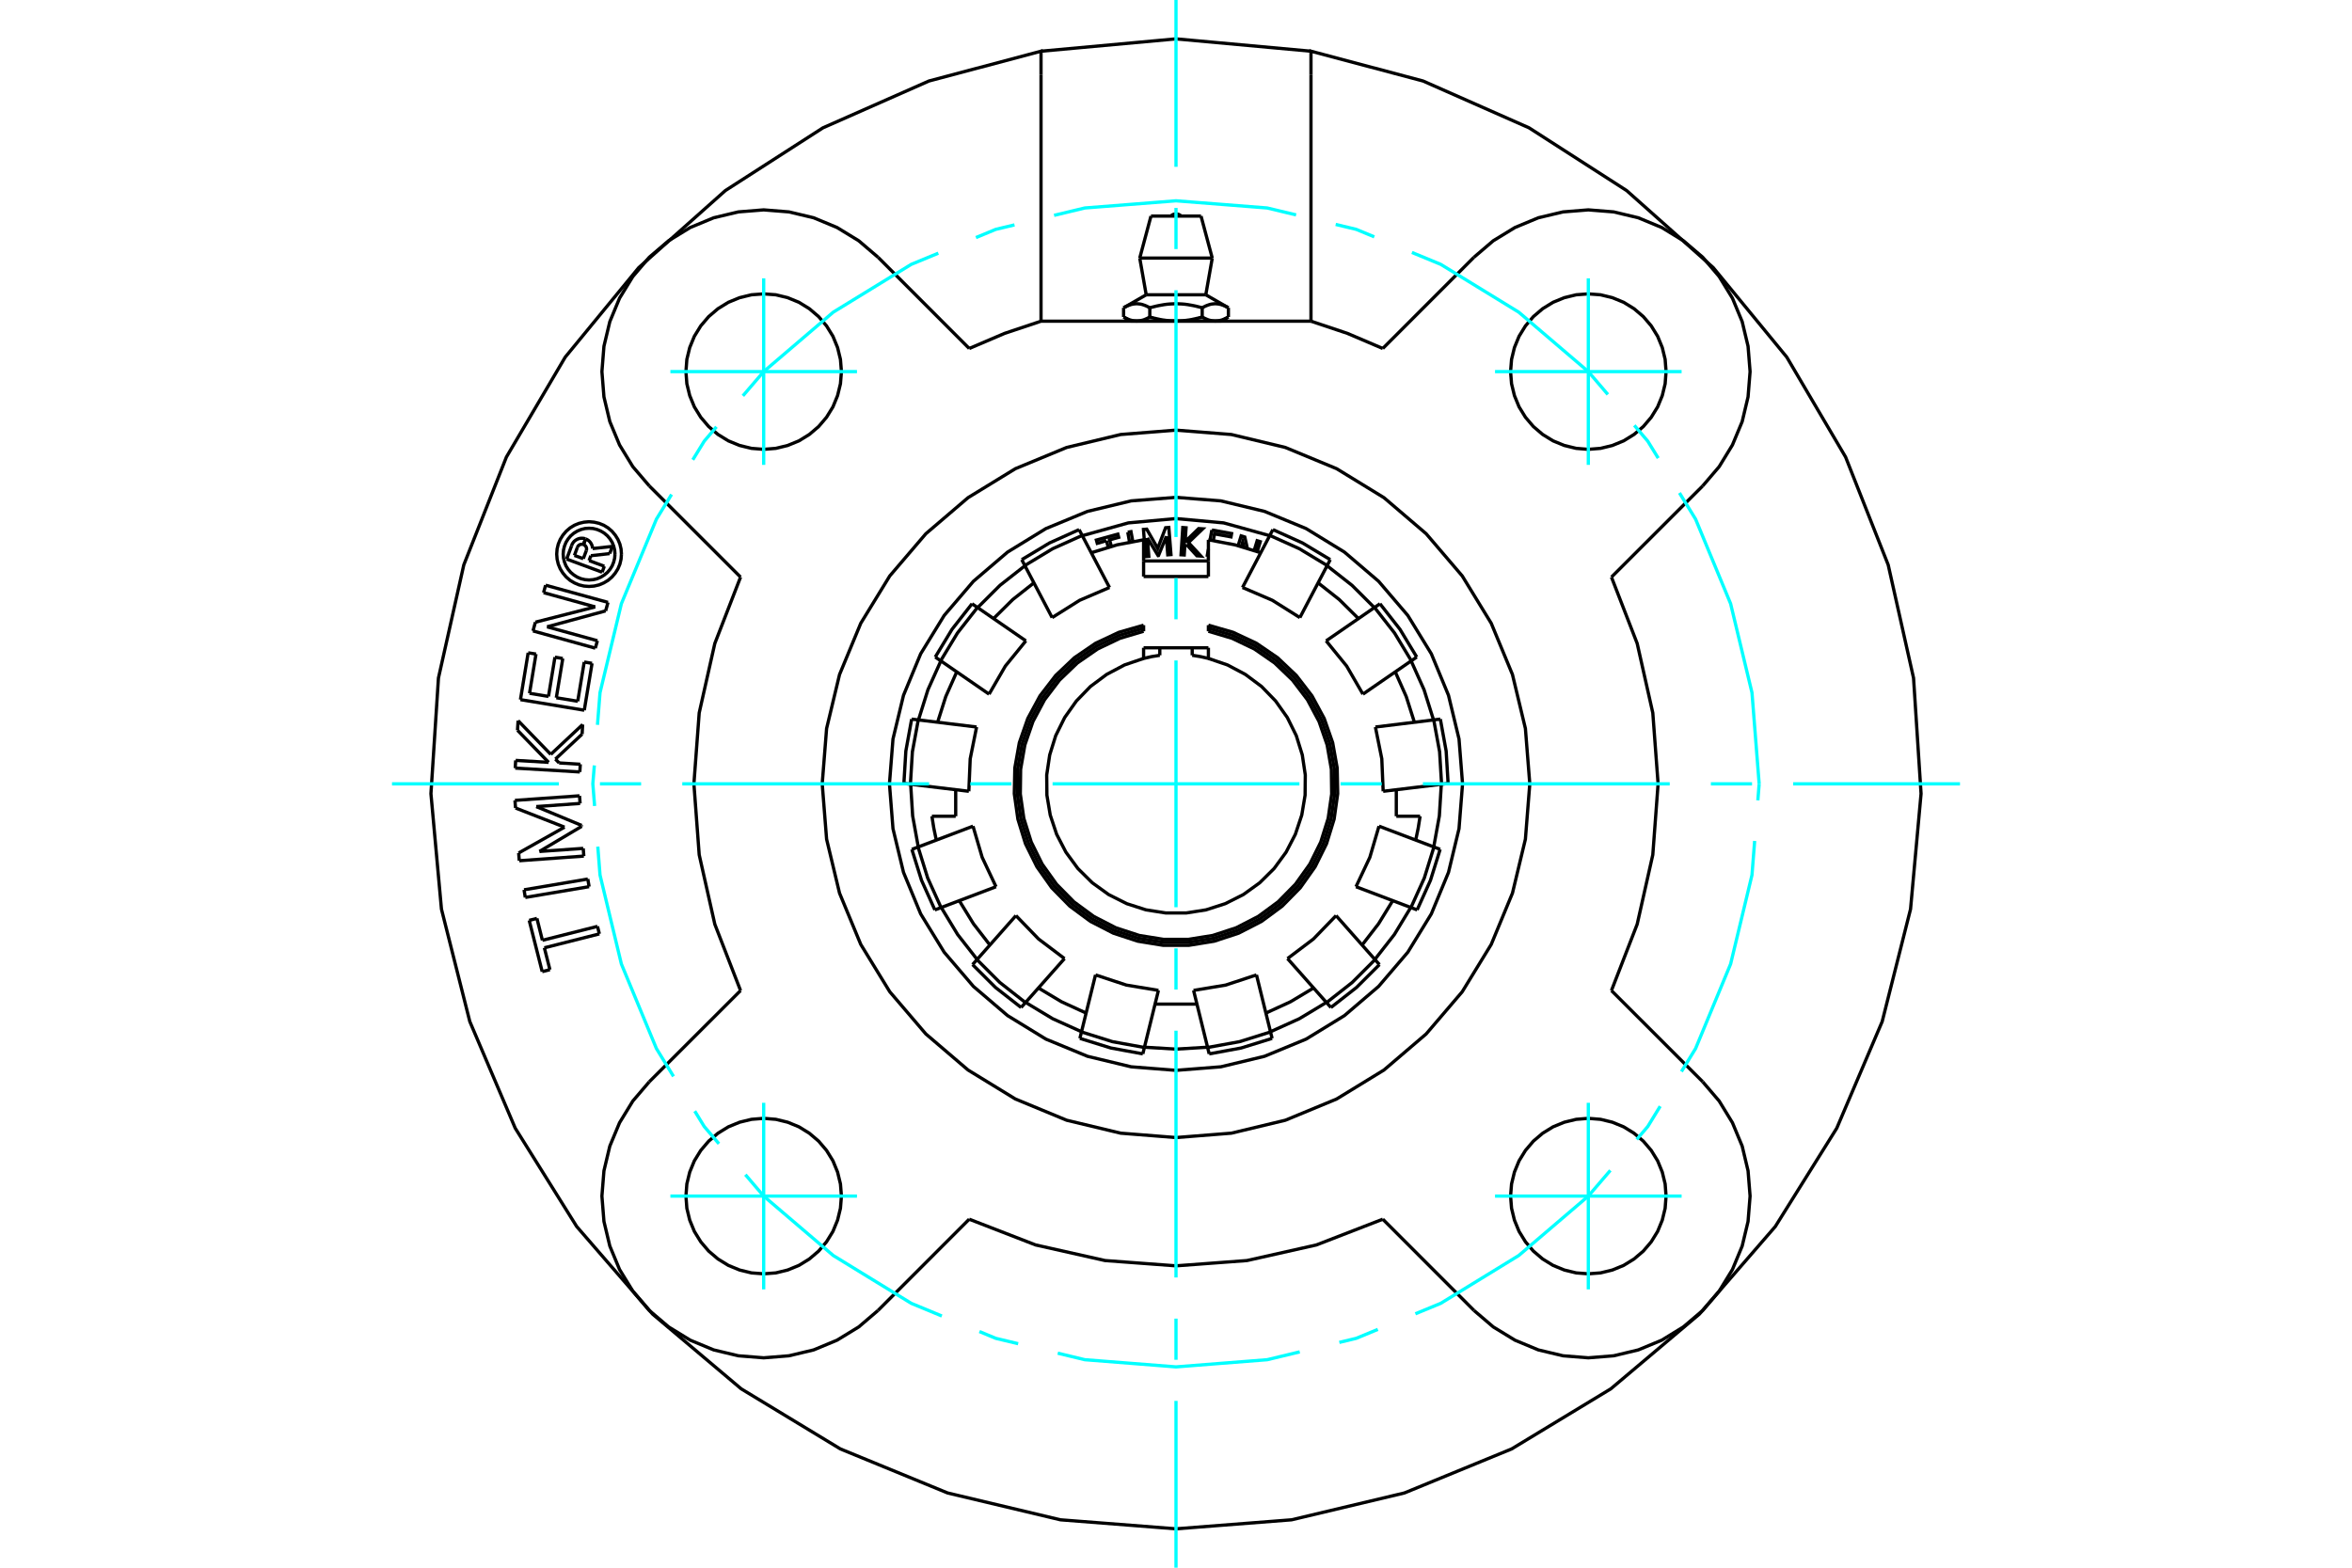 <?xml version="1.0" standalone="no"?>
<!DOCTYPE svg PUBLIC "-//W3C//DTD SVG 1.1//EN"
	"http://www.w3.org/Graphics/SVG/1.1/DTD/svg11.dtd">
<svg xmlns="http://www.w3.org/2000/svg" height="100%" width="100%" viewBox="0 0 36000 24000">
	<rect x="-1800" y="-1200" width="39600" height="26400" style="fill:#FFF"/>
	<g style="fill:none; fill-rule:evenodd" transform="matrix(1 0 0 1 0 0)">
		<g style="fill:none; stroke:#000; stroke-width:50; shape-rendering:geometricPrecision">
			<line x1="18496" y1="8528" x2="18475" y2="8524"/>
			<line x1="18521" y1="8268" x2="18549" y2="8114"/>
			<line x1="18475" y1="8524" x2="18496" y2="8408"/>
			<polyline points="18549,8114 18851,8168 18842,8219 18589,8173 18571,8275"/>
			<polyline points="17562,8235 17584,8517 17534,8521 17502,8105 17552,8101 17720,8395 17841,8079 17890,8075 17923,8490 17874,8494 17852,8212 17732,8505 17726,8506 17562,8235"/>
			<polyline points="16935,8278 16795,8318 16781,8268 17110,8177 17123,8226 16983,8265 17011,8364"/>
			<line x1="16963" y1="8377" x2="16935" y2="8278"/>
			<polyline points="17262,8148 17311,8139 17339,8290"/>
			<line x1="17289" y1="8299" x2="17262" y2="8148"/>
			<polyline points="18160,8335 18135,8359 18126,8496 18077,8493 18104,8076 18154,8080 18140,8292 18347,8092 18409,8096 18191,8306 18382,8513 18320,8509 18160,8335"/>
			<polyline points="19042,8378 19021,8295 19000,8366"/>
			<polyline points="18951,8353 18997,8204 19053,8221 19092,8393"/>
			<polyline points="19197,8427 19242,8278 19290,8293 19244,8443"/>
			<polyline points="19434,8201 18729,8005 18000,7939"/>
			<polyline points="21036,9302 20693,8960 20312,8661"/>
			<polyline points="21942,11022 21797,10560 21599,10118"/>
			<polyline points="21945,12966 22031,12490 22061,12006"/>
			<polyline points="21044,14688 21342,14307 21593,13893"/>
			<polyline points="19446,15795 19887,15596 20302,15346"/>
			<polyline points="17517,16032 18000,16061 18483,16032"/>
			<polyline points="15698,15346 16113,15596 16554,15795"/>
			<polyline points="14407,13893 14658,14307 14956,14688"/>
			<polyline points="13939,12006 13969,12490 14055,12966"/>
			<polyline points="14401,10118 14203,10560 14058,11022"/>
			<polyline points="15688,8661 15307,8960 14964,9302"/>
			<polyline points="18000,7939 17271,8005 16566,8201"/>
			<polyline points="22386,12000 22332,11314 22171,10645 21908,10009 21548,9422 21101,8899 20578,8452 19991,8092 19355,7829 18686,7668 18000,7614 17314,7668 16645,7829 16009,8092 15422,8452 14899,8899 14452,9422 14092,10009 13829,10645 13668,11314 13614,12000 13668,12686 13829,13355 14092,13991 14452,14578 14899,15101 15422,15548 16009,15908 16645,16171 17314,16332 18000,16386 18686,16332 19355,16171 19991,15908 20578,15548 21101,15101 21548,14578 21908,13991 22171,13355 22332,12686 22386,12000"/>
			<line x1="17617" y1="3308" x2="18383" y2="3308"/>
			<line x1="17445" y1="3951" x2="18555" y2="3951"/>
			<line x1="17544" y1="4513" x2="18456" y2="4513"/>
			<line x1="18601" y1="4915" x2="18694" y2="4915"/>
			<line x1="18000" y1="4915" x2="18601" y2="4915"/>
			<line x1="17399" y1="4915" x2="18000" y2="4915"/>
			<line x1="17306" y1="4915" x2="17399" y2="4915"/>
			<line x1="17198" y1="4712" x2="17198" y2="4853"/>
			<polyline points="18000,4915 17989,4915 17978,4914 17967,4914 17956,4914 17945,4913 17934,4913 17923,4912 17912,4911 17901,4911 17890,4910 17879,4909 17868,4907 17857,4906 17846,4905 17835,4903 17824,4902 17813,4900 17801,4899 17790,4897 17779,4895 17767,4893 17756,4891 17744,4888 17733,4886 17721,4883 17709,4881 17697,4878 17686,4875 17674,4873 17661,4870 17649,4866 17637,4863 17624,4860 17612,4856 17599,4853 17593,4856 17587,4860 17580,4863 17574,4866 17568,4870 17562,4873 17556,4875 17550,4878 17544,4881 17538,4883 17532,4886 17527,4888 17521,4891 17515,4893 17509,4895 17504,4897 17498,4899 17493,4900 17487,4902 17481,4903 17476,4905 17470,4906 17465,4907 17459,4909 17454,4910 17448,4911 17443,4911 17437,4912 17432,4913 17426,4913 17421,4914 17415,4914 17410,4914 17404,4915 17399,4915 17393,4915 17388,4914 17382,4914 17377,4914 17371,4913 17366,4913 17360,4912 17355,4911 17349,4911 17344,4910 17338,4909 17333,4907 17327,4906 17322,4905 17316,4903 17311,4902 17305,4900 17299,4899 17294,4897 17288,4895 17282,4893 17277,4891 17271,4888 17265,4886 17259,4883 17253,4881 17248,4878 17242,4875 17236,4873 17229,4870 17223,4866 17217,4863 17211,4860 17205,4856 17198,4853"/>
			<line x1="17599" y1="4712" x2="17599" y2="4853"/>
			<polyline points="17198,4712 17211,4705 17224,4698 17237,4692 17249,4686 17261,4681 17273,4676 17284,4672 17296,4668 17307,4664 17318,4661 17329,4658 17340,4656 17351,4654 17361,4653 17372,4652 17383,4651 17393,4650 17404,4650 17415,4651 17425,4652 17436,4653 17447,4654 17458,4656 17469,4658 17480,4661 17491,4664 17502,4668 17513,4672 17525,4676 17537,4681 17549,4686 17561,4692 17573,4698 17586,4705 17599,4712"/>
			<polyline points="18401,4853 18388,4856 18376,4860 18363,4863 18351,4866 18339,4870 18326,4873 18314,4875 18303,4878 18291,4881 18279,4883 18267,4886 18256,4888 18244,4891 18233,4893 18221,4895 18210,4897 18199,4899 18187,4900 18176,4902 18165,4903 18154,4905 18143,4906 18132,4907 18121,4909 18110,4910 18099,4911 18088,4911 18077,4912 18066,4913 18055,4913 18044,4914 18033,4914 18022,4914 18011,4915 18000,4915"/>
			<line x1="18401" y1="4712" x2="18401" y2="4853"/>
			<polyline points="17599,4712 17625,4705 17651,4698 17676,4692 17700,4686 17724,4681 17748,4676 17771,4672 17794,4668 17816,4664 17838,4661 17860,4658 17882,4656 17904,4654 17925,4653 17947,4652 17968,4651 17989,4650 18011,4650 18032,4651 18053,4652 18075,4653 18096,4654 18118,4656 18140,4658 18162,4661 18184,4664 18206,4668 18229,4672 18252,4676 18276,4681 18300,4686 18324,4692 18349,4698 18375,4705 18401,4712"/>
			<polyline points="18802,4853 18795,4856 18789,4860 18783,4863 18777,4866 18771,4870 18764,4873 18758,4875 18752,4878 18747,4881 18741,4883 18735,4886 18729,4888 18723,4891 18718,4893 18712,4895 18706,4897 18701,4899 18695,4900 18689,4902 18684,4903 18678,4905 18673,4906 18667,4907 18662,4909 18656,4910 18651,4911 18645,4911 18640,4912 18634,4913 18629,4913 18623,4914 18618,4914 18612,4914 18607,4915 18601,4915 18596,4915 18590,4914 18585,4914 18579,4914 18574,4913 18568,4913 18563,4912 18557,4911 18552,4911 18546,4910 18541,4909 18535,4907 18530,4906 18524,4905 18519,4903 18513,4902 18507,4900 18502,4899 18496,4897 18491,4895 18485,4893 18479,4891 18473,4888 18468,4886 18462,4883 18456,4881 18450,4878 18444,4875 18438,4873 18432,4870 18426,4866 18420,4863 18413,4860 18407,4856 18401,4853"/>
			<line x1="18802" y1="4712" x2="18802" y2="4853"/>
			<polyline points="18401,4712 18414,4705 18427,4698 18439,4692 18451,4686 18463,4681 18475,4676 18487,4672 18498,4668 18509,4664 18520,4661 18531,4658 18542,4656 18553,4654 18564,4653 18575,4652 18585,4651 18596,4650 18607,4650 18617,4651 18628,4652 18639,4653 18649,4654 18660,4656 18671,4658 18682,4661 18693,4664 18704,4668 18716,4672 18727,4676 18739,4681 18751,4686 18763,4692 18776,4698 18789,4705 18802,4712"/>
			<polyline points="13439,3938 13144,3686 12812,3483 12454,3334 12076,3244 11689,3213 11301,3244 10924,3334 10565,3483 10234,3686 9938,3938 9686,4234 9483,4565 9334,4924 9244,5301 9213,5689 9244,6076 9334,6454 9483,6812 9686,7144 9938,7439"/>
			<line x1="13439" y1="3938" x2="14835" y2="5335"/>
			<polyline points="9938,16561 9686,16856 9483,17188 9334,17546 9244,17924 9213,18311 9244,18699 9334,19076 9483,19435 9686,19766 9938,20062 10234,20314 10565,20517 10924,20666 11301,20756 11689,20787 12076,20756 12454,20666 12812,20517 13144,20314 13439,20062"/>
			<polyline points="20066,4917 15934,4917 15376,5104 14835,5335"/>
			<line x1="11335" y1="8835" x2="9938" y2="7439"/>
			<polyline points="11335,8835 10941,9851 10702,10914 10621,12000 10702,13086 10941,14149 11335,15165"/>
			<line x1="9938" y1="16561" x2="11335" y2="15165"/>
			<line x1="14835" y1="18665" x2="13439" y2="20062"/>
			<polyline points="14835,18665 15851,19059 16914,19298 18000,19379 19086,19298 20149,19059 21165,18665"/>
			<line x1="22561" y1="20062" x2="21165" y2="18665"/>
			<polyline points="22561,20062 22856,20314 23188,20517 23546,20666 23924,20756 24311,20787 24699,20756 25076,20666 25435,20517 25766,20314 26062,20062 26314,19766 26517,19435 26666,19076 26756,18699 26787,18311 26756,17924 26666,17546 26517,17188 26314,16856 26062,16561"/>
			<line x1="24665" y1="15165" x2="26062" y2="16561"/>
			<polyline points="24665,15165 25059,14149 25298,13086 25379,12000 25298,10914 25059,9851 24665,8835"/>
			<line x1="26062" y1="7439" x2="24665" y2="8835"/>
			<polyline points="26062,7439 26314,7144 26517,6812 26666,6454 26756,6076 26787,5689 26756,5301 26666,4924 26517,4565 26314,4234 26062,3938 25766,3686 25435,3483 25076,3334 24699,3244 24311,3213 23924,3244 23546,3334 23188,3483 22856,3686 22561,3938"/>
			<line x1="21165" y1="5335" x2="22561" y2="3938"/>
			<polyline points="21165,5335 20624,5104 20066,4917"/>
			<polyline points="23415,12000 23348,11153 23150,10327 22825,9542 22381,8817 21829,8171 21183,7619 20458,7175 19673,6850 18847,6652 18000,6585 17153,6652 16327,6850 15542,7175 14817,7619 14171,8171 13619,8817 13175,9542 12850,10327 12652,11153 12585,12000 12652,12847 12850,13673 13175,14458 13619,15183 14171,15829 14817,16381 15542,16825 16327,17150 17153,17348 18000,17415 18847,17348 19673,17150 20458,16825 21183,16381 21829,15829 22381,15183 22825,14458 23150,13673 23348,12847 23415,12000"/>
			<polyline points="12879,18311 12864,18125 12820,17944 12749,17771 12651,17612 12530,17470 12388,17349 12229,17251 12056,17180 11875,17136 11689,17121 11502,17136 11321,17180 11148,17251 10989,17349 10847,17470 10726,17612 10628,17771 10557,17944 10513,18125 10499,18311 10513,18498 10557,18679 10628,18852 10726,19011 10847,19153 10989,19274 11148,19372 11321,19443 11502,19487 11689,19501 11875,19487 12056,19443 12229,19372 12388,19274 12530,19153 12651,19011 12749,18852 12820,18679 12864,18498 12879,18311"/>
			<polyline points="12879,5689 12864,5502 12820,5321 12749,5148 12651,4989 12530,4847 12388,4726 12229,4628 12056,4557 11875,4513 11689,4499 11502,4513 11321,4557 11148,4628 10989,4726 10847,4847 10726,4989 10628,5148 10557,5321 10513,5502 10499,5689 10513,5875 10557,6056 10628,6229 10726,6388 10847,6530 10989,6651 11148,6749 11321,6820 11502,6864 11689,6879 11875,6864 12056,6820 12229,6749 12388,6651 12530,6530 12651,6388 12749,6229 12820,6056 12864,5875 12879,5689"/>
			<polyline points="25501,5689 25487,5502 25443,5321 25372,5148 25274,4989 25153,4847 25011,4726 24852,4628 24679,4557 24498,4513 24311,4499 24125,4513 23944,4557 23771,4628 23612,4726 23470,4847 23349,4989 23251,5148 23180,5321 23136,5502 23121,5689 23136,5875 23180,6056 23251,6229 23349,6388 23470,6530 23612,6651 23771,6749 23944,6820 24125,6864 24311,6879 24498,6864 24679,6820 24852,6749 25011,6651 25153,6530 25274,6388 25372,6229 25443,6056 25487,5875 25501,5689"/>
			<polyline points="25501,18311 25487,18125 25443,17944 25372,17771 25274,17612 25153,17470 25011,17349 24852,17251 24679,17180 24498,17136 24311,17121 24125,17136 23944,17180 23771,17251 23612,17349 23470,17470 23349,17612 23251,17771 23180,17944 23136,18125 23121,18311 23136,18498 23180,18679 23251,18852 23349,19011 23470,19153 23612,19274 23771,19372 23944,19443 24125,19487 24311,19501 24498,19487 24679,19443 24852,19372 25011,19274 25153,19153 25274,19011 25372,18852 25443,18679 25487,18498 25501,18311"/>
			<polyline points="15934,1147 15934,784 14219,1240 12596,1957 11103,2917 9777,4097 8651,5468 7751,6997 7099,8648 6711,10380 6596,12151 6757,13918 7191,15639 7886,17271 8827,18777 9989,20118 11345,21262 12863,22182 14504,22856 16231,23267 18000,23405 19769,23267 21496,22856 23137,22182 24655,21262 26011,20118 27173,18777 28114,17271 28809,15639 29243,13918 29404,12151 29289,10380 28901,8648 28249,6997 27349,5468 26223,4097 24897,2917 23404,1957 21781,1240 20066,784 20066,1147"/>
			<line x1="15934" y1="4917" x2="15934" y2="1147"/>
			<line x1="20066" y1="1147" x2="20066" y2="4917"/>
			<polyline points="20066,784 18000,595 15934,784"/>
			<polyline points="9413,8483 9408,8421 9393,8360 9370,8303 9337,8250 9297,8203 9249,8162 9196,8130 9139,8106 9078,8091 9016,8087 8954,8091 8894,8106 8837,8130 8784,8162 8736,8203 8696,8250 8663,8303 8640,8360 8625,8421 8620,8483 8625,8545 8640,8605 8663,8663 8696,8716 8736,8763 8784,8803 8837,8836 8894,8860 8954,8874 9016,8879 9078,8874 9139,8860 9196,8836 9249,8803 9297,8763 9337,8716 9370,8663 9393,8605 9408,8545 9413,8483"/>
			<polyline points="9512,8483 9506,8405 9488,8330 9458,8258 9417,8192 9367,8133 9308,8082 9241,8041 9170,8012 9094,7994 9016,7987 8939,7994 8863,8012 8792,8041 8725,8082 8666,8133 8616,8192 8575,8258 8545,8330 8527,8405 8521,8483 8527,8560 8545,8636 8575,8708 8616,8774 8666,8833 8725,8884 8792,8924 8863,8954 8939,8972 9016,8978 9094,8972 9170,8954 9241,8924 9308,8884 9367,8833 9417,8774 9458,8708 9488,8636 9506,8560 9512,8483"/>
			<line x1="9270" y1="9352" x2="8374" y2="9596"/>
			<line x1="9306" y1="9222" x2="9270" y2="9352"/>
			<line x1="8351" y1="8959" x2="9306" y2="9222"/>
			<line x1="8320" y1="9073" x2="8351" y2="8959"/>
			<line x1="9110" y1="9291" x2="8320" y2="9073"/>
			<line x1="8195" y1="9525" x2="9110" y2="9291"/>
			<line x1="8158" y1="9659" x2="8195" y2="9525"/>
			<line x1="9112" y1="9923" x2="8158" y2="9659"/>
			<line x1="9144" y1="9809" x2="9112" y2="9923"/>
			<line x1="8374" y1="9596" x2="9144" y2="9809"/>
			<line x1="8501" y1="11621" x2="8558" y2="11680"/>
			<line x1="8910" y1="11239" x2="8501" y2="11621"/>
			<line x1="8918" y1="11092" x2="8910" y2="11239"/>
			<line x1="8430" y1="11549" x2="8918" y2="11092"/>
			<line x1="7930" y1="11033" x2="8430" y2="11549"/>
			<line x1="7921" y1="11180" x2="7930" y2="11033"/>
			<line x1="8397" y1="11671" x2="7921" y2="11180"/>
			<line x1="7893" y1="11641" x2="8397" y2="11671"/>
			<line x1="7886" y1="11759" x2="7893" y2="11641"/>
			<line x1="8875" y1="11818" x2="7886" y2="11759"/>
			<line x1="8882" y1="11700" x2="8875" y2="11818"/>
			<line x1="8558" y1="11680" x2="8882" y2="11700"/>
			<line x1="8040" y1="13739" x2="8021" y2="13622"/>
			<line x1="9017" y1="13574" x2="8040" y2="13739"/>
			<line x1="8997" y1="13457" x2="9017" y2="13574"/>
			<line x1="8021" y1="13622" x2="8997" y2="13457"/>
			<line x1="8332" y1="14510" x2="8417" y2="14845"/>
			<line x1="9174" y1="14297" x2="8332" y2="14510"/>
			<line x1="9145" y1="14182" x2="9174" y2="14297"/>
			<line x1="8302" y1="14395" x2="9145" y2="14182"/>
			<line x1="8218" y1="14060" x2="8302" y2="14395"/>
			<line x1="8100" y1="14090" x2="8218" y2="14060"/>
			<line x1="8299" y1="14875" x2="8100" y2="14090"/>
			<line x1="8417" y1="14845" x2="8299" y2="14875"/>
			<line x1="8257" y1="13035" x2="8927" y2="12988"/>
			<line x1="8904" y1="12650" x2="8257" y2="13035"/>
			<line x1="8903" y1="12637" x2="8904" y2="12650"/>
			<line x1="8208" y1="12348" x2="8903" y2="12637"/>
			<line x1="8879" y1="12300" x2="8208" y2="12348"/>
			<line x1="8870" y1="12183" x2="8879" y2="12300"/>
			<line x1="7882" y1="12253" x2="8870" y2="12183"/>
			<line x1="7891" y1="12370" x2="7882" y2="12253"/>
			<line x1="8641" y1="12663" x2="7891" y2="12370"/>
			<line x1="7939" y1="13058" x2="8641" y2="12663"/>
			<line x1="7948" y1="13177" x2="7939" y2="13058"/>
			<line x1="8936" y1="13106" x2="7948" y2="13177"/>
			<line x1="8927" y1="12988" x2="8936" y2="13106"/>
			<line x1="8843" y1="10736" x2="8942" y2="10135"/>
			<line x1="8515" y1="10682" x2="8843" y2="10736"/>
			<line x1="8614" y1="10081" x2="8515" y2="10682"/>
			<line x1="8494" y1="10061" x2="8614" y2="10081"/>
			<line x1="8395" y1="10662" x2="8494" y2="10061"/>
			<line x1="8105" y1="10614" x2="8395" y2="10662"/>
			<line x1="8204" y1="10013" x2="8105" y2="10614"/>
			<line x1="8084" y1="9994" x2="8204" y2="10013"/>
			<line x1="7966" y1="10711" x2="8084" y2="9994"/>
			<line x1="8943" y1="10873" x2="7966" y2="10711"/>
			<line x1="9062" y1="10155" x2="8943" y2="10873"/>
			<line x1="8942" y1="10135" x2="9062" y2="10155"/>
			<line x1="9016" y1="8582" x2="9250" y2="8669"/>
			<line x1="9044" y1="8507" x2="9016" y2="8582"/>
			<line x1="9332" y1="8475" x2="9044" y2="8507"/>
			<line x1="9373" y1="8365" x2="9332" y2="8475"/>
			<line x1="9071" y1="8398" x2="9373" y2="8365"/>
			<polyline points="9071,8398 9067,8371 9059,8344 9047,8320 9031,8297 9012,8278 8989,8262 8964,8250"/>
			<line x1="8932" y1="8337" x2="8964" y2="8250"/>
			<polyline points="8974,8430 8977,8419 8978,8408 8978,8397 8976,8386 8972,8375 8966,8365 8960,8356 8951,8349 8942,8342 8932,8337"/>
			<line x1="8928" y1="8553" x2="8974" y2="8430"/>
			<line x1="8792" y1="8503" x2="8928" y2="8553"/>
			<line x1="8837" y1="8381" x2="8792" y2="8503"/>
			<polyline points="8930,8336 8919,8333 8907,8332 8896,8333 8885,8335 8874,8339 8864,8345 8855,8352 8848,8361 8841,8371 8837,8381"/>
			<line x1="8962" y1="8250" x2="8930" y2="8336"/>
			<polyline points="8962,8250 8936,8242 8909,8240 8883,8241 8857,8247 8832,8257 8809,8271 8788,8288 8771,8309 8757,8332 8748,8357"/>
			<line x1="8673" y1="8559" x2="8748" y2="8357"/>
			<line x1="9216" y1="8760" x2="8673" y2="8559"/>
			<line x1="9250" y1="8669" x2="9216" y2="8760"/>
			<line x1="18248" y1="9917" x2="18248" y2="10032"/>
			<polyline points="17504,9617 17134,9726 16785,9891 16467,10110 16188,10376 15954,10683 15771,11023 15645,11387 15577,11767 15571,12153 15626,12535 15740,12904 15911,13249 16135,13564 16406,13839 16716,14068 17059,14245 17426,14365 17807,14426 18193,14426 18574,14365 18941,14245 19284,14068 19594,13839 19865,13564 20089,13249 20260,12904 20374,12535 20429,12153 20423,11767 20355,11387 20229,11023 20046,10683 19812,10376 19533,10110 19215,9891 18866,9726 18496,9617"/>
			<polyline points="17504,9664 17142,9772 16801,9935 16490,10150 16217,10412 15988,10713 15810,11047 15687,11404 15622,11777 15617,12155 15671,12529 15784,12890 15952,13229 16172,13537 16437,13806 16742,14030 17078,14203 17438,14321 17811,14381 18189,14381 18562,14321 18922,14203 19258,14030 19563,13806 19828,13537 20048,13229 20216,12890 20329,12529 20383,12155 20378,11777 20313,11404 20190,11047 20012,10713 19783,10412 19510,10150 19199,9935 18858,9772 18496,9664"/>
			<polyline points="18496,9917 18496,10080 18373,10052 18248,10032"/>
			<line x1="17752" y1="10032" x2="17752" y2="9917"/>
			<polyline points="17752,10032 17627,10052 17504,10080 17504,9917"/>
			<polyline points="17504,10080 17211,10180 16938,10325 16690,10510 16475,10732 16296,10985 16159,11262 16067,11557 16021,11864 16024,12173 16075,12478 16173,12772 16315,13046 16498,13296 16718,13514 16969,13695 17245,13834 17540,13929 17845,13977 18155,13977 18460,13929 18755,13834 19031,13695 19282,13514 19502,13296 19685,13046 19827,12772 19925,12478 19976,12173 19979,11864 19933,11557 19841,11262 19704,10985 19525,10732 19310,10510 19062,10325 18789,10180 18496,10080"/>
			<line x1="18496" y1="9571" x2="18496" y2="9664"/>
			<line x1="17680" y1="15372" x2="18320" y2="15372"/>
			<line x1="21372" y1="12496" x2="21372" y2="12090"/>
			<line x1="17504" y1="8588" x2="17504" y2="8264"/>
			<line x1="14628" y1="12496" x2="14264" y2="12496"/>
			<line x1="14628" y1="12090" x2="14628" y2="12496"/>
			<polyline points="15894,15125 16249,15337 16624,15509"/>
			<polyline points="14683,13789 14899,14141 15151,14467"/>
			<polyline points="14264,12496 14293,12679 14331,12861"/>
			<polyline points="21669,12861 21707,12679 21736,12496"/>
			<polyline points="20849,14467 21101,14141 21317,13789"/>
			<polyline points="19376,15509 19751,15337 20106,15125"/>
			<line x1="21736" y1="12496" x2="21372" y2="12496"/>
			<polyline points="19297,8462 18902,8341 18496,8264"/>
			<polyline points="20793,9470 20499,9179 20175,8923"/>
			<polyline points="21649,11057 21524,10664 21356,10286"/>
			<line x1="18496" y1="8264" x2="18496" y2="8588"/>
			<polyline points="17504,9571 17126,9680 16770,9847 16445,10069 16159,10340 15919,10652 15732,10998 15602,11370 15533,11757 15525,12151 15580,12541 15696,12917 15871,13270 16098,13591 16374,13872 16691,14106 17041,14286 17415,14409 17803,14472 18197,14472 18585,14409 18959,14286 19309,14106 19626,13872 19902,13591 20129,13270 20304,12917 20420,12541 20475,12151 20467,11757 20398,11370 20268,10998 20081,10652 19841,10340 19555,10069 19230,9847 18874,9680 18496,9571"/>
			<polyline points="14644,10286 14476,10664 14351,11057"/>
			<polyline points="15825,8923 15501,9179 15207,9470"/>
			<polyline points="17504,8264 17098,8341 16703,8462"/>
			<polyline points="18508,16134 18997,16044 19471,15897"/>
			<line x1="17516" y1="16036" x2="17731" y2="15162"/>
			<line x1="17492" y1="16134" x2="17516" y2="16036"/>
			<line x1="19447" y1="15798" x2="19232" y2="14925"/>
			<line x1="19471" y1="15897" x2="19447" y2="15798"/>
			<polyline points="20371,15424 20762,15118 21114,14767"/>
			<line x1="15696" y1="15349" x2="16293" y2="14675"/>
			<line x1="15629" y1="15424" x2="15696" y2="15349"/>
			<line x1="21046" y1="14691" x2="20450" y2="14017"/>
			<line x1="21114" y1="14767" x2="21046" y2="14691"/>
			<polyline points="21691,13930 21895,13477 22043,13003"/>
			<line x1="14404" y1="13894" x2="15245" y2="13575"/>
			<line x1="14309" y1="13930" x2="14404" y2="13894"/>
			<polyline points="22165,11994 22135,11498 22046,11009"/>
			<line x1="21948" y1="12967" x2="21107" y2="12648"/>
			<line x1="22043" y1="13003" x2="21948" y2="12967"/>
			<line x1="13935" y1="12006" x2="14829" y2="12114"/>
			<line x1="13835" y1="11994" x2="13935" y2="12006"/>
			<line x1="21945" y1="11021" x2="21052" y2="11130"/>
			<line x1="22046" y1="11009" x2="21945" y2="11021"/>
			<polyline points="21685,10059 21428,9634 21122,9243"/>
			<line x1="14398" y1="10116" x2="15139" y2="10627"/>
			<line x1="14315" y1="10059" x2="14398" y2="10116"/>
			<line x1="21039" y1="9300" x2="20298" y2="9811"/>
			<line x1="21122" y1="9243" x2="21039" y2="9300"/>
			<polyline points="20361,8568 19936,8312 19483,8108"/>
			<line x1="15686" y1="8658" x2="16104" y2="9455"/>
			<line x1="15639" y1="8568" x2="15686" y2="8658"/>
			<line x1="19436" y1="8197" x2="19018" y2="8994"/>
			<line x1="19483" y1="8108" x2="19436" y2="8197"/>
			<line x1="17504" y1="9571" x2="17504" y2="9664"/>
			<line x1="18496" y1="9917" x2="17504" y2="9917"/>
			<line x1="17504" y1="8588" x2="17504" y2="8826"/>
			<line x1="18496" y1="8588" x2="17504" y2="8588"/>
			<line x1="18496" y1="8826" x2="17504" y2="8826"/>
			<line x1="18496" y1="8826" x2="18496" y2="8588"/>
			<line x1="20304" y1="15349" x2="20371" y2="15424"/>
			<line x1="19707" y1="14675" x2="20304" y2="15349"/>
			<polyline points="18484,16036 18973,15947 19447,15798"/>
			<line x1="18484" y1="16036" x2="18508" y2="16134"/>
			<polyline points="18269,15162 18759,15081 19232,14925"/>
			<line x1="18269" y1="15162" x2="18484" y2="16036"/>
			<line x1="21596" y1="13894" x2="21691" y2="13930"/>
			<line x1="20755" y1="13575" x2="21596" y2="13894"/>
			<polyline points="20304,15349 20695,15042 21046,14691"/>
			<polyline points="19707,14675 20104,14375 20450,14017"/>
			<line x1="22065" y1="12006" x2="22165" y2="11994"/>
			<line x1="21171" y1="12114" x2="22065" y2="12006"/>
			<polyline points="21596,13894 21801,13441 21948,12967"/>
			<polyline points="20755,13575 20967,13125 21107,12648"/>
			<line x1="21602" y1="10116" x2="21685" y2="10059"/>
			<line x1="20861" y1="10627" x2="21602" y2="10116"/>
			<polyline points="22065,12006 22035,11510 21945,11021"/>
			<polyline points="21171,12114 21150,11617 21052,11130"/>
			<line x1="20314" y1="8658" x2="20361" y2="8568"/>
			<line x1="19896" y1="9455" x2="20314" y2="8658"/>
			<polyline points="21602,10116 21345,9691 21039,9300"/>
			<polyline points="20861,10627 20612,10197 20298,9811"/>
			<polyline points="20314,8658 19889,8401 19436,8197"/>
			<polyline points="19896,9455 19475,9190 19018,8994"/>
			<line x1="16564" y1="8197" x2="16517" y2="8108"/>
			<line x1="16982" y1="8994" x2="16564" y2="8197"/>
			<line x1="14961" y1="9300" x2="14878" y2="9243"/>
			<line x1="15702" y1="9811" x2="14961" y2="9300"/>
			<polyline points="16517,8108 16064,8312 15639,8568"/>
			<polyline points="16564,8197 16111,8401 15686,8658"/>
			<polyline points="16982,8994 16525,9190 16104,9455"/>
			<line x1="14055" y1="11021" x2="13954" y2="11009"/>
			<line x1="14948" y1="11130" x2="14055" y2="11021"/>
			<polyline points="14878,9243 14572,9634 14315,10059"/>
			<polyline points="14961,9300 14655,9691 14398,10116"/>
			<polyline points="15702,9811 15388,10197 15139,10627"/>
			<line x1="14052" y1="12967" x2="13957" y2="13003"/>
			<line x1="14893" y1="12648" x2="14052" y2="12967"/>
			<polyline points="13954,11009 13865,11498 13835,11994"/>
			<polyline points="14055,11021 13965,11510 13935,12006"/>
			<polyline points="14948,11130 14850,11617 14829,12114"/>
			<line x1="14954" y1="14691" x2="14886" y2="14767"/>
			<line x1="15550" y1="14017" x2="14954" y2="14691"/>
			<polyline points="13957,13003 14105,13477 14309,13930"/>
			<polyline points="14052,12967 14199,13441 14404,13894"/>
			<polyline points="14893,12648 15033,13125 15245,13575"/>
			<line x1="16553" y1="15798" x2="16529" y2="15897"/>
			<line x1="16768" y1="14925" x2="16553" y2="15798"/>
			<polyline points="14886,14767 15238,15118 15629,15424"/>
			<polyline points="14954,14691 15305,15042 15696,15349"/>
			<polyline points="15550,14017 15896,14375 16293,14675"/>
			<polyline points="16529,15897 17003,16044 17492,16134"/>
			<polyline points="16553,15798 17027,15947 17516,16036"/>
			<polyline points="16768,14925 17241,15081 17731,15162"/>
			<line x1="17617" y1="3308" x2="17445" y2="3951"/>
			<line x1="18555" y1="3951" x2="18383" y2="3308"/>
			<line x1="17445" y1="3951" x2="17544" y2="4513"/>
			<line x1="18456" y1="4513" x2="18555" y2="3951"/>
			<line x1="17405" y1="4915" x2="17405" y2="4917"/>
			<line x1="18595" y1="4917" x2="18595" y2="4915"/>
			<line x1="17198" y1="4853" x2="17306" y2="4915"/>
			<line x1="18694" y1="4915" x2="18802" y2="4853"/>
			<line x1="17544" y1="4513" x2="17198" y2="4712"/>
			<line x1="18802" y1="4712" x2="18456" y2="4513"/>
			<polyline points="18079,3308 18066,3296 18051,3287 18035,3280 18018,3276 18000,3275 17982,3276 17965,3280 17949,3287 17934,3296 17921,3308"/>
		</g>
		<g style="fill:none; stroke:#0FF; stroke-width:50; shape-rendering:geometricPrecision">
			<line x1="18000" y1="24000" x2="18000" y2="21446"/>
			<line x1="18000" y1="20817" x2="18000" y2="20187"/>
			<line x1="18000" y1="19557" x2="18000" y2="15779"/>
			<line x1="18000" y1="15149" x2="18000" y2="14519"/>
			<line x1="18000" y1="13889" x2="18000" y2="10111"/>
			<line x1="18000" y1="9481" x2="18000" y2="8851"/>
			<line x1="18000" y1="8221" x2="18000" y2="4443"/>
			<line x1="18000" y1="3813" x2="18000" y2="3183"/>
			<line x1="18000" y1="2554" x2="18000" y2="0"/>
			<line x1="6000" y1="12000" x2="8554" y2="12000"/>
			<line x1="9183" y1="12000" x2="9813" y2="12000"/>
			<line x1="10443" y1="12000" x2="14221" y2="12000"/>
			<line x1="14851" y1="12000" x2="15481" y2="12000"/>
			<line x1="16111" y1="12000" x2="19889" y2="12000"/>
			<line x1="20519" y1="12000" x2="21149" y2="12000"/>
			<line x1="21779" y1="12000" x2="25557" y2="12000"/>
			<line x1="26187" y1="12000" x2="26817" y2="12000"/>
			<line x1="27446" y1="12000" x2="30000" y2="12000"/>
			<line x1="11689" y1="7117" x2="11689" y2="4261"/>
			<line x1="10261" y1="5689" x2="13117" y2="5689"/>
			<line x1="10261" y1="18311" x2="13117" y2="18311"/>
			<line x1="11689" y1="19739" x2="11689" y2="16883"/>
			<line x1="24311" y1="19739" x2="24311" y2="16883"/>
			<line x1="22883" y1="18311" x2="25739" y2="18311"/>
			<line x1="22883" y1="5689" x2="25739" y2="5689"/>
			<line x1="24311" y1="7117" x2="24311" y2="4261"/>
		</g>
		<g style="fill:none; stroke:#0FF; stroke-width:50; shape-rendering:geometricPrecision">
			<polyline points="26926,12000 26816,10604 26489,9242 25953,7948 25706,7546"/>
			<polyline points="25381,7014 25221,6754 25015,6512"/>
			<polyline points="24610,6039 24311,5689 23246,4779 22052,4047 21611,3865"/>
			<polyline points="21035,3626 20758,3511 20444,3436"/>
			<polyline points="19838,3290 19396,3184 18000,3074 16604,3184 16134,3297"/>
			<polyline points="15528,3443 15242,3511 14938,3637"/>
			<polyline points="14362,3876 13948,4047 12754,4779 11689,5689 11371,6060"/>
			<polyline points="10966,6534 10779,6754 10604,7039"/>
			<polyline points="10279,7570 10047,7948 9511,9242 9184,10604 9145,11097"/>
			<polyline points="9097,11718 9074,12000 9101,12339"/>
			<polyline points="9150,12961 9184,13396 9511,14758 10047,16052 10309,16479"/>
			<polyline points="10634,17010 10779,17246 11004,17510"/>
			<polyline points="11409,17983 11689,18311 12754,19221 13948,19953 14416,20147"/>
			<polyline points="14991,20385 15242,20489 15584,20571"/>
			<polyline points="16190,20716 16604,20816 18000,20926 19396,20816 19894,20696"/>
			<polyline points="20500,20551 20758,20489 21089,20352"/>
			<polyline points="21664,20113 22052,19953 23246,19221 24311,18311 24648,17918"/>
			<polyline points="25052,17444 25221,17246 25411,16936"/>
			<polyline points="25736,16405 25953,16052 26489,14758 26816,13396 26857,12874"/>
			<line x1="26906" y1="12253" x2="26926" y2="12000"/>
		</g>
	</g>
</svg>
